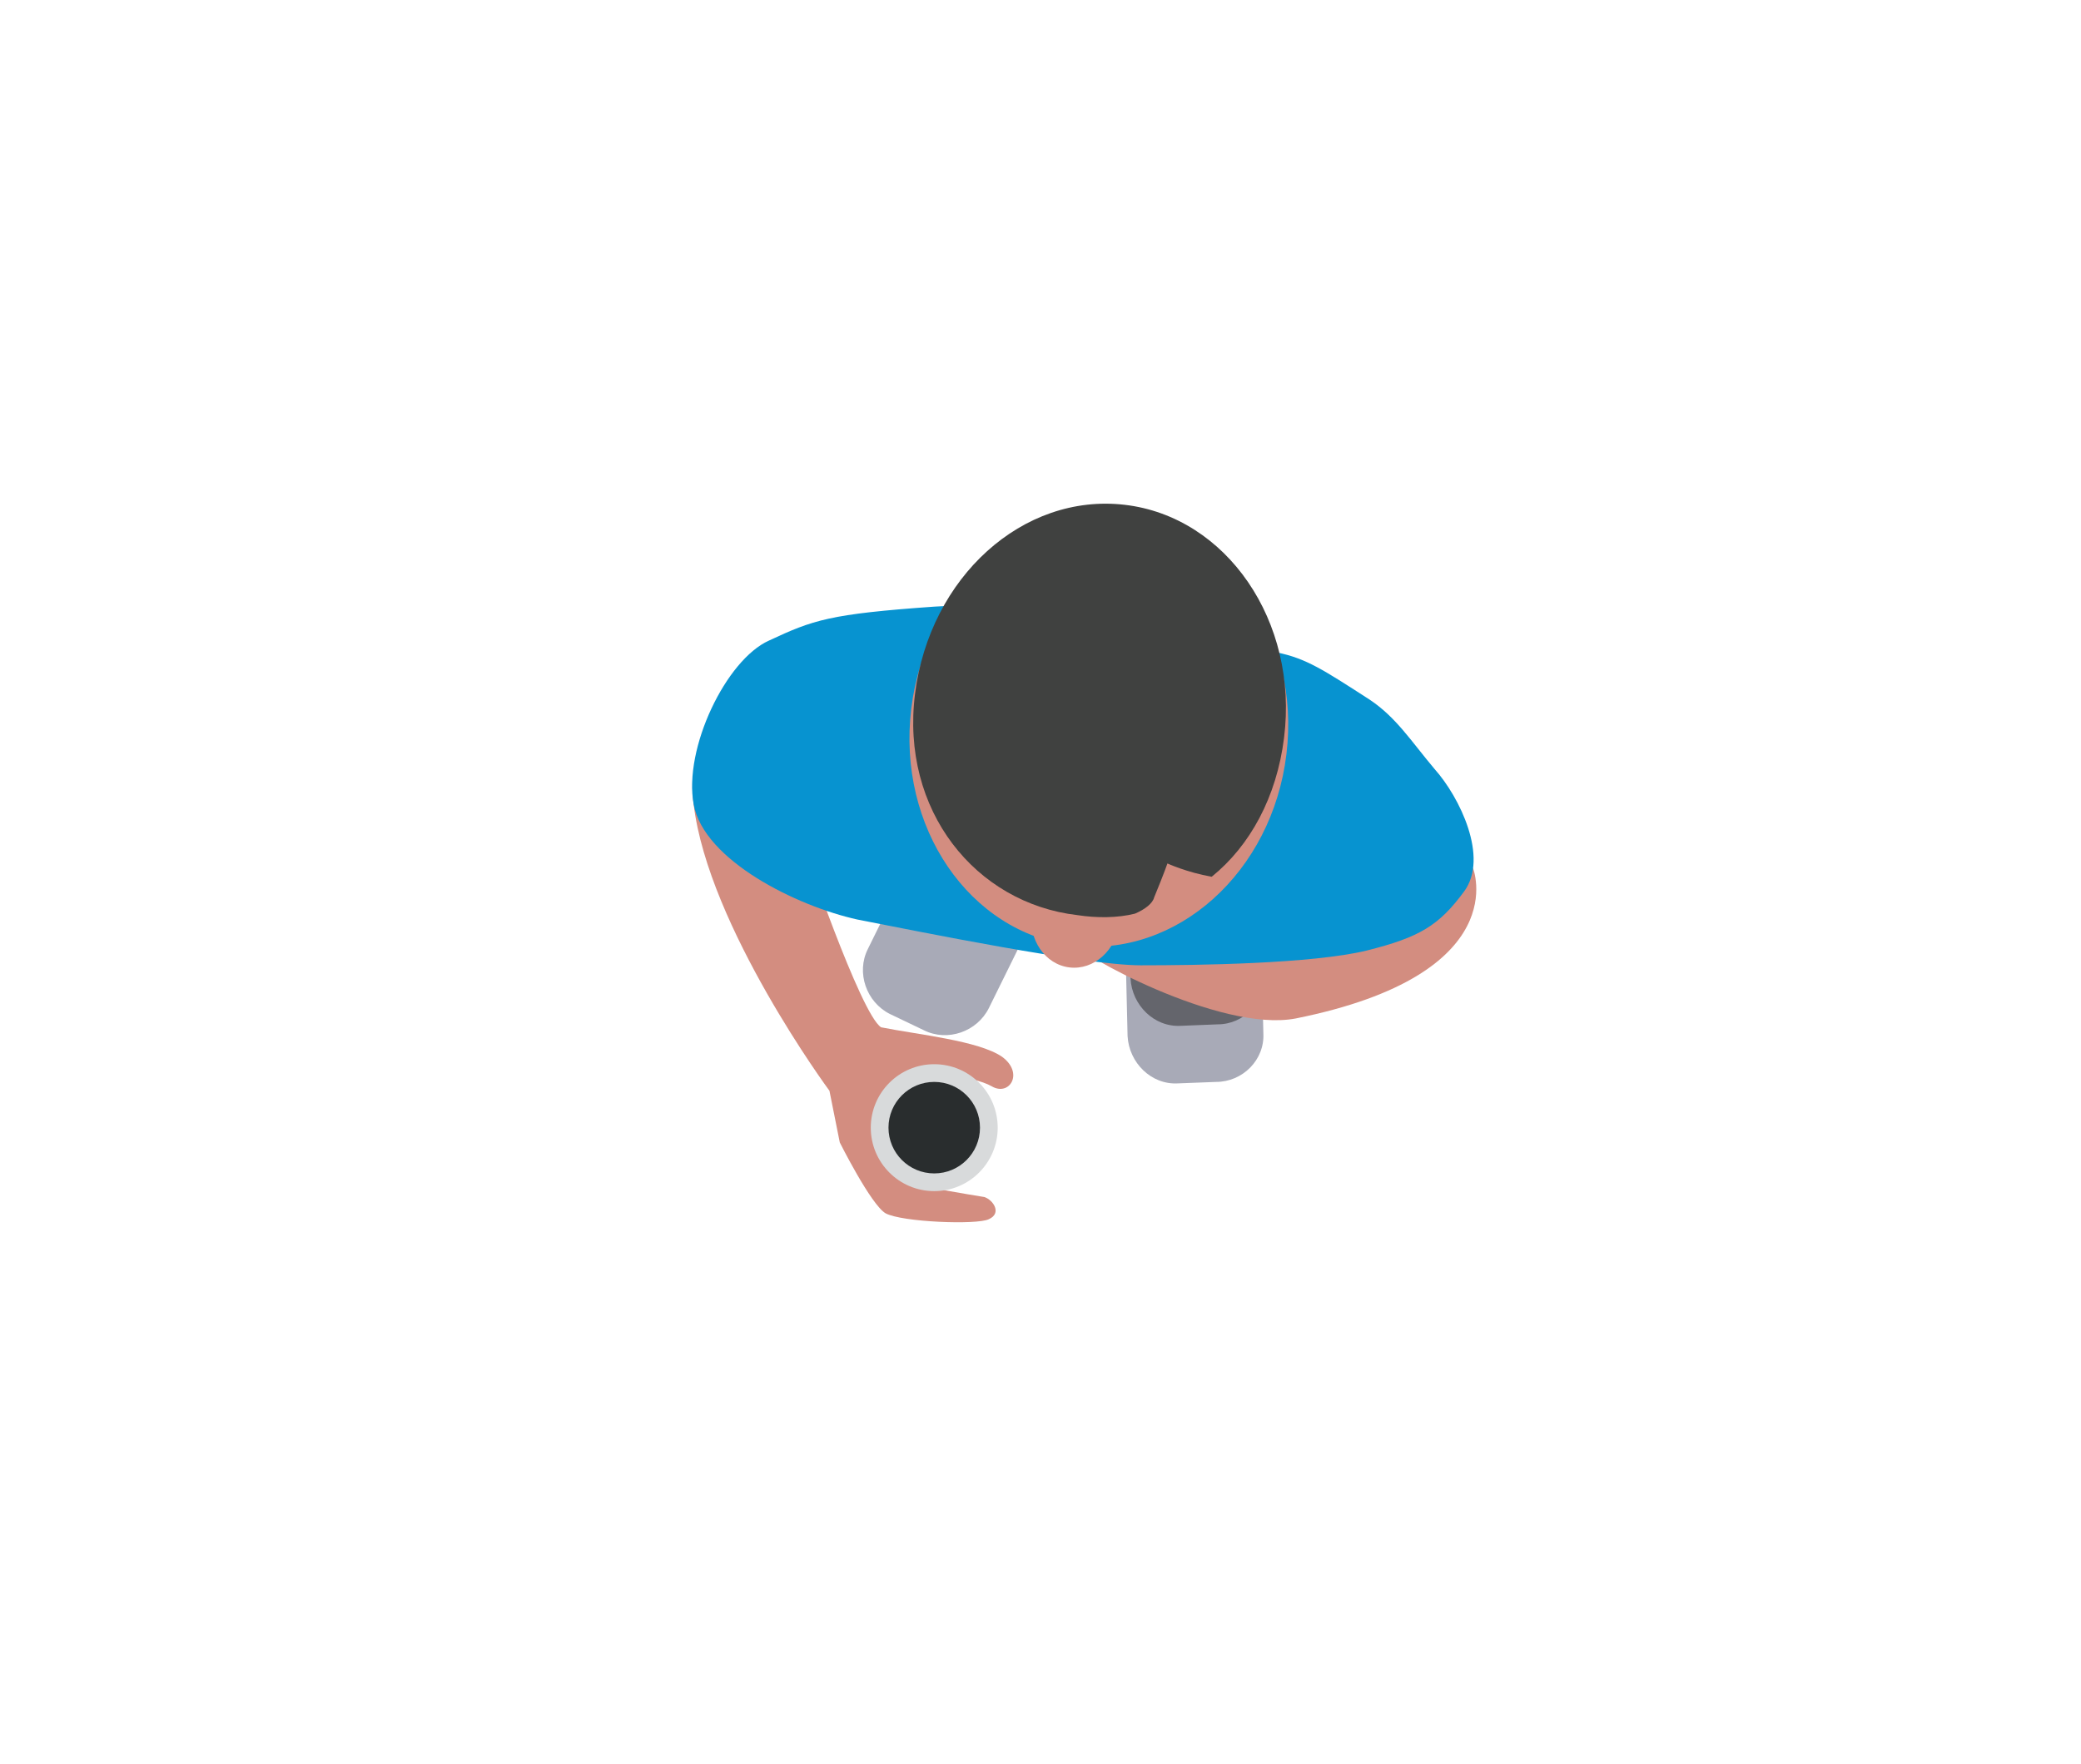 <?xml version="1.0" encoding="UTF-8"?> <!-- Generator: Adobe Illustrator 22.0.0, SVG Export Plug-In . SVG Version: 6.00 Build 0) --> <svg xmlns="http://www.w3.org/2000/svg" xmlns:xlink="http://www.w3.org/1999/xlink" id="Layer_1" x="0px" y="0px" viewBox="0 0 141 119.5" style="enable-background:new 0 0 141 119.5;" xml:space="preserve"> <style type="text/css"> .st0{fill:#A8AAB7;} .st1{fill:#64656C;} .st2{fill:#D38D80;} .st3{fill:#0793D0;} .st4{fill:#D8DADB;} .st5{fill:#292D2E;} .st6{fill:#404140;} </style> <path class="st0" d="M62.6,69.8l-2.3-1.1c-1.6-0.8-2.3-2.8-1.5-4.4l7.5-15.2c0.8-1.6,2.8-2.3,4.4-1.5l2.3,1.1 c1.6,0.8,2.3,2.8,1.5,4.4l-7.5,15.2C66.2,69.9,64.2,70.6,62.6,69.8z"></path> <path class="st0" d="M82.4,73.3l-2.6,0.1c-1.8,0.1-3.3-1.4-3.4-3.2L76,53.3c-0.1-1.8,1.4-3.3,3.2-3.4l2.6-0.1 c1.8-0.1,3.3,1.4,3.4,3.2L85.6,70C85.7,71.8,84.2,73.3,82.4,73.3z"></path> <path class="st1" d="M82.5,69.4L80,69.5c-1.8,0.1-3.3-1.4-3.4-3.2l-0.5-16.9c-0.1-1.8,1.4-3.3,3.2-3.4l2.6-0.1 c1.8-0.1,3.3,1.4,3.4,3.2l0.5,16.9C85.7,67.9,84.3,69.4,82.5,69.4z"></path> <path class="st2" d="M99.8,58.8c0,0,2.9,7.2-12,10.2c-5.2,1-15.1-4.6-14.7-4.9c0.4-0.2,21.7-6.6,21.7-6.6L99.8,58.8z"></path> <path class="st2" d="M47,54.5c1,8.3,9.2,19.4,9.2,19.4l0.7,3.5c0,0,2.1,4.2,3.1,4.8c1.1,0.6,6.2,0.8,7,0.4c0.9-0.4,0.3-1.3-0.3-1.5 c-0.7-0.1-5.2-0.9-5.2-0.9s-3.1-5-1.4-6.5c1.7-1.5,5.9-0.8,7.1-0.1c1.2,0.7,2.2-0.9,0.7-2c-1.6-1.1-5.7-1.5-8.2-2 c-1.4-0.9-5.3-12.4-5.3-12.4S46,46.2,47,54.5z"></path> <path class="st2" d="M83.7,53.1c0,0-1.9-3.6,1.6-4.9c1.5-0.6,11.3,0.1,13.2,6.5s1.4,7.3,0.6,8.4c-0.8,1.1-4.6,3.8-9.4,2.7 c-4.7-1.1-6.8-6.6-6.8-6.6L83.7,53.1z"></path> <path class="st3" d="M63.3,41.1c7.1-0.5,21.2,2.7,23.2,3.1c2,0.4,3.2,1.2,6.3,3.2c1.8,1.2,2.8,2.8,4.4,4.7c1.7,1.9,3.7,6,2,8.3 c-1.7,2.3-3,3.1-6.6,4c-3.7,0.9-11.5,1-15.3,1s-15.1-2.3-19.2-3.1c-4.1-0.9-10.4-4-11.1-7.8c-0.7-3.8,2.2-9.8,5.1-11.1 C55.1,42,56.2,41.6,63.3,41.1z"></path> <circle class="st4" cx="63.3" cy="76.4" r="4.3"></circle> <circle class="st5" cx="63.3" cy="76.4" r="3.1"></circle> <ellipse transform="matrix(0.12 -0.993 0.993 0.12 16.26 117.588)" class="st2" cx="74.5" cy="49.6" rx="14.6" ry="12.8"></ellipse> <ellipse transform="matrix(0.12 -0.993 0.993 0.12 2.357 127.093)" class="st2" cx="72.9" cy="62.2" rx="3.4" ry="3"></ellipse> <path class="st6" d="M76.9,61.9c0.7-0.3,1.2-0.7,1.3-1.1c0.7-1.7,0.9-2.3,0.9-2.3s1.3,0.6,3,0.9c2.6-2.1,4.4-5.4,4.9-9.4 c1-7.9-3.9-15-10.8-15.8C69.3,33.4,63,39.1,62,47c-1,7.9,4.1,14.2,11,15C74.3,62.2,75.7,62.2,76.9,61.9z"></path> </svg> 